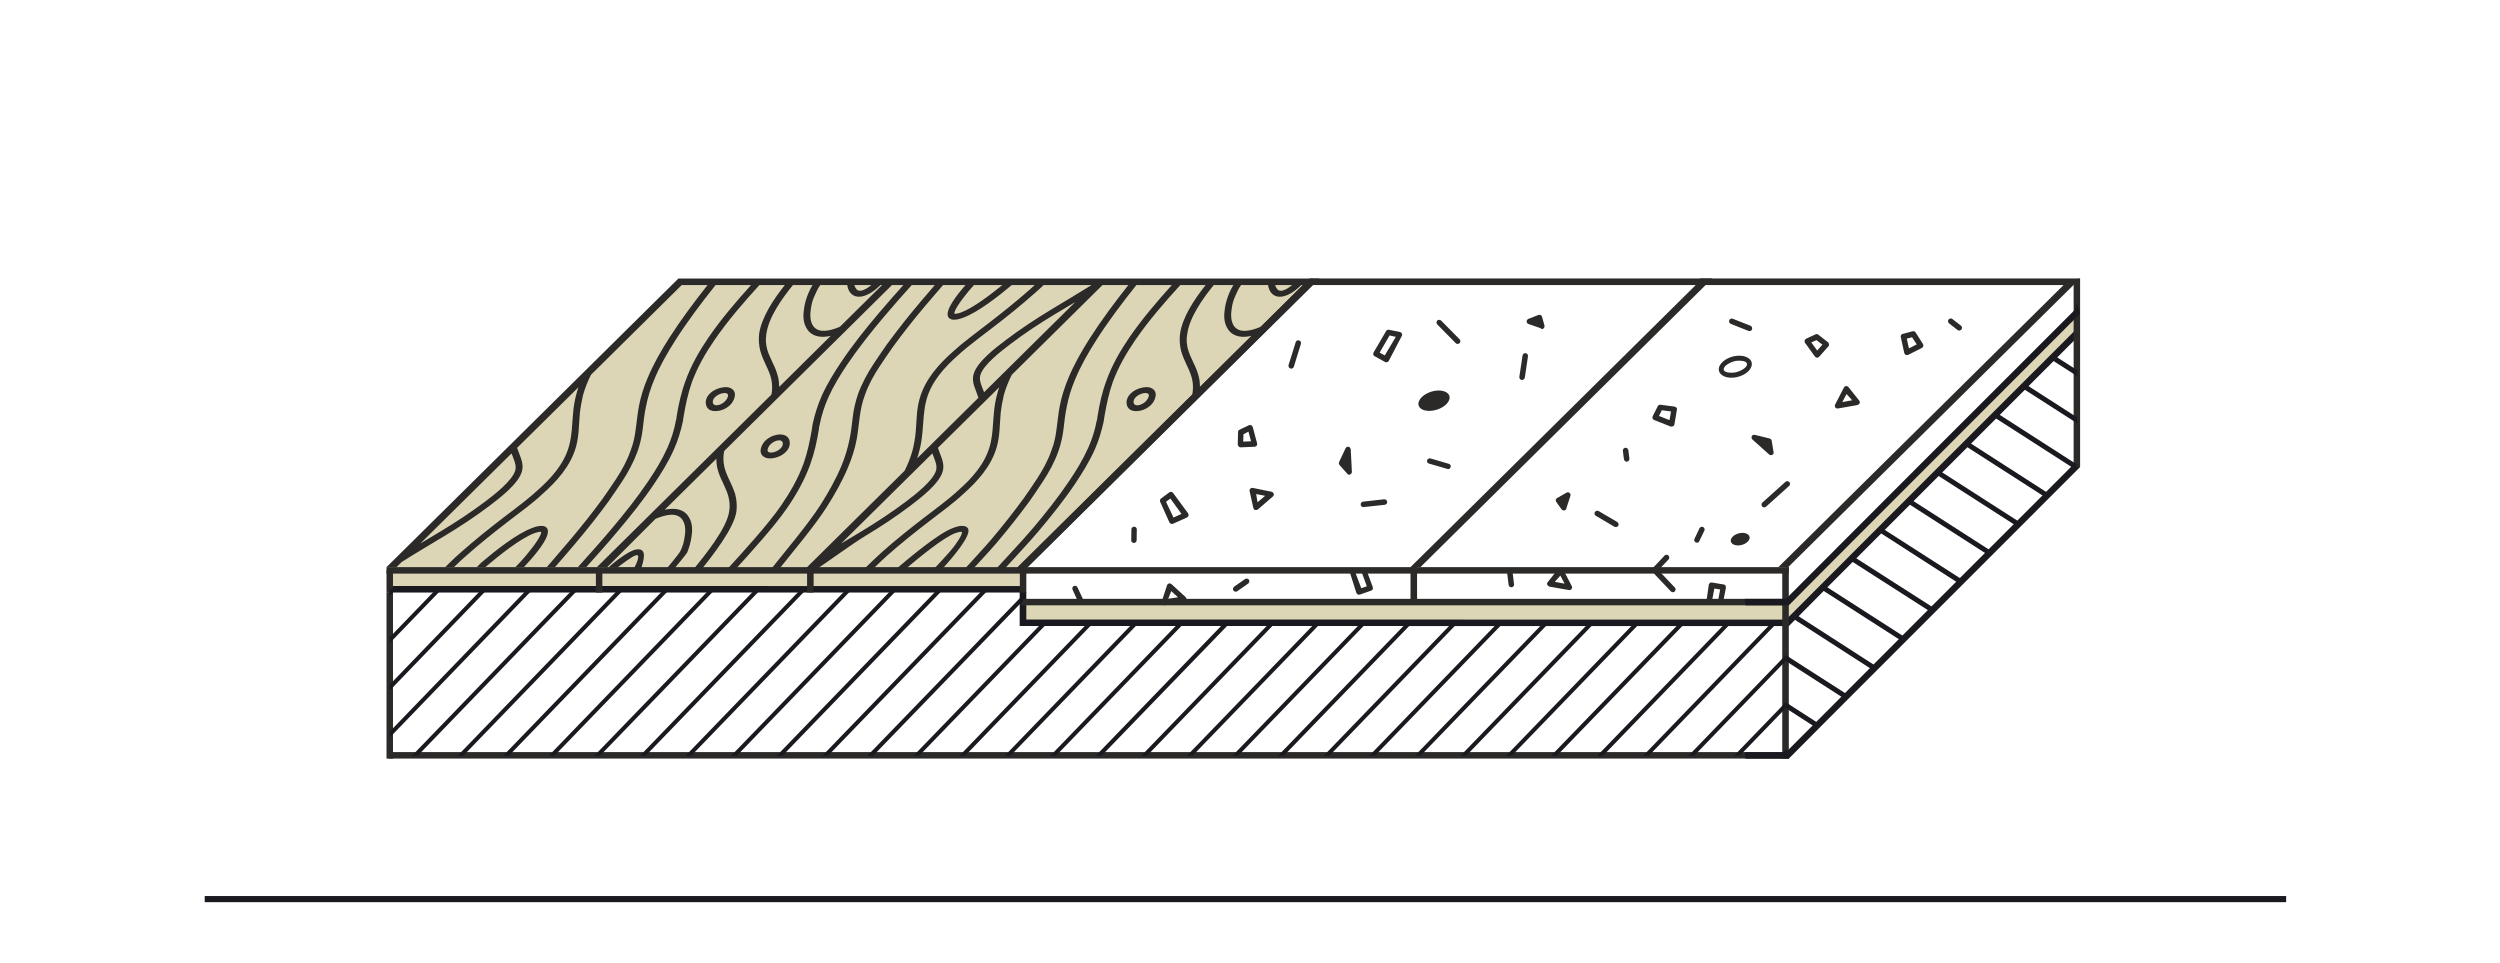 <?xml version="1.0" encoding="UTF-8"?>
<!DOCTYPE svg PUBLIC "-//W3C//DTD SVG 1.1//EN" "http://www.w3.org/Graphics/SVG/1.1/DTD/svg11.dtd">
<!-- Creator: CorelDRAW 2020 (64-Bit) -->
<svg xmlns="http://www.w3.org/2000/svg" xml:space="preserve" width="1500px" height="578px" version="1.1" style="shape-rendering:geometricPrecision; text-rendering:geometricPrecision; image-rendering:optimizeQuality; fill-rule:evenodd; clip-rule:evenodd"
viewBox="0 0 30115000 11591000"
 xmlns:xlink="http://www.w3.org/1999/xlink"
 xmlns:xodm="http://www.corel.com/coreldraw/odm/2003">
 <defs>
  <style type="text/css">
   <![CDATA[
    .str0 {stroke:#19191F;stroke-width:74000;stroke-miterlimit:22.926}
    .fil0 {fill:none}
    .fil4 {fill:#2B2A29}
    .fil3 {fill:#2B2A29}
    .fil2 {fill:#19191F}
    .fil1 {fill:#DCD6B6}
    .fil5 {fill:#19191F;fill-rule:nonzero}
   ]]>
  </style>
 </defs>
 <g id="Слой_x0020_1">
  <rect class="fil0" width="30115000" height="11591000"/>
  <line class="fil0 str0" x1="2466000" y1="10824000" x2="27539000" y2= "10824000" />
  <polygon class="fil1" points="12323000,7246000 21527000,7246000 25014000,3772000 25015000,4008000 21533000,7499000 12323000,7499000 "/>
  <polygon class="fil1" points="8200000,3389000 15765000,3389000 12320000,6825000 12322000,7101000 4692000,7099000 4688000,6835000 "/>
  <path class="fil2" d="M12283000 7131000l0 403000c3224000,0 6040000,1000 9265000,1000l462000 -465000 3013000 -3013000 0 -112000 -9000 10000c-45000,45000 -90000,90000 -135000,135000 -1073000,1072000 -2295000,2292000 -3365000,3367000l-9151000 -1000 0 -331000 -36000 -75000 -3000 3000 -7613000 -1000 0 79000 7572000 0z"/>
  <rect class="fil3" x="4690000" y="9053000" width="16858000" height="78000"/>
  <polygon class="fil3" points="4656000,9132000 4656000,7131000 4734000,7115000 4734000,9132000 "/>
  <polygon class="fil3" points="21469000,9132000 21469000,6839000 21548000,6825000 21548000,9132000 "/>
  <path class="fil2" d="M21026000 9132000l522000 0 462000 -465000 3047000 -3048000 -16000 -61000 -25000 -63000 -10000 64000c-33000,34000 -67000,68000 -101000,101000 -1084000,1085000 -2310000,2308000 -3391000,3394000l-497000 0 9000 78000z"/>
  <polygon class="fil3" points="24979000,5619000 24979000,3362000 25057000,3348000 25057000,5619000 "/>
  <path class="fil4" d="M14116000 3427000l-427000 0c-172000,216000 -340000,438000 -488000,671000 -95000,149000 -184000,306000 -252000,470000 -44000,105000 -78000,214000 -99000,326000 -19000,86000 -27000,173000 -38000,261000 -11000,95000 -32000,188000 -64000,279000 -46000,127000 -112000,248000 -187000,362000 -51000,79000 -105000,156000 -159000,235000 -126000,171000 -258000,338000 -395000,500000 -65000,77000 -207000,230000 -303000,335000l-101000 0c91000,-101000 263000,-285000 336000,-372000 136000,-161000 267000,-326000 391000,-496000 54000,-77000 108000,-154000 159000,-233000 70000,-107000 135000,-223000 177000,-347000 34000,-86000 51000,-172000 62000,-264000 13000,-88000 20000,-178000 37000,-266000 22000,-117000 59000,-230000 104000,-339000 70000,-168000 162000,-329000 259000,-481000 142000,-222000 301000,-434000 464000,-641000l-272000 0 -39000 0 -1093000 1081000c-40000,79000 -72000,160000 -96000,245000 -17000,72000 -30000,145000 -38000,219000 -13000,139000 -8000,269000 -47000,406000 -66000,232000 -233000,416000 -409000,571000 -58000,55000 -121000,105000 -183000,154000 -78000,61000 -157000,120000 -235000,180000 -168000,129000 -334000,262000 -493000,403000 -34000,29000 -124000,115000 -191000,180000l-106000 0c64000,-63000 194000,-187000 236000,-224000 161000,-143000 329000,-277000 499000,-408000 78000,-60000 157000,-118000 234000,-179000 61000,-49000 122000,-97000 180000,-151000 166000,-146000 323000,-318000 384000,-536000 37000,-132000 36000,-262000 49000,-396000 7000,-77000 18000,-154000 39000,-228000 7000,-29000 16000,-58000 26000,-86000l-739000 730000c11000,31000 23000,61000 34000,92000 25000,62000 43000,129000 23000,194000 -41000,147000 -267000,319000 -388000,411000 -176000,133000 -357000,252000 -546000,366000 -165000,100000 -439000,304000 -610000,415000l-1669000 0 -880000 -41000 -72000 0 2103000 -2079000c12000,-63000 11000,-126000 -3000,-189000 -13000,-56000 -37000,-110000 -62000,-162000 -26000,-54000 -50000,-110000 -68000,-169000 -18000,-68000 -23000,-137000 -16000,-208000 29000,-205000 177000,-423000 310000,-591000l-306000 0c-191000,210000 -380000,428000 -541000,662000 -109000,158000 -205000,327000 -272000,507000 -48000,137000 -77000,276000 -101000,419000 -3000,18000 -5000,36000 -8000,55000 -26000,118000 -60000,232000 -110000,342000 -63000,142000 -148000,279000 -235000,408000 -134000,201000 -288000,392000 -444000,577000 -119000,142000 -242000,280000 -366000,418000l-9000 10000 -101000 0 45000 -50000c122000,-136000 245000,-273000 363000,-414000 155000,-183000 306000,-373000 440000,-572000 86000,-126000 166000,-259000 229000,-398000 47000,-105000 82000,-213000 103000,-327000l1000 -2000 0 -2000c6000,-15000 7000,-29000 8000,-45000l0 -1000 0 -1000c24000,-148000 56000,-292000 108000,-433000 67000,-186000 166000,-360000 277000,-522000 153000,-222000 331000,-431000 512000,-631000l-427000 0c-172000,216000 -340000,438000 -488000,671000 -95000,149000 -185000,306000 -252000,470000 -44000,105000 -78000,214000 -99000,326000 -19000,86000 -28000,173000 -38000,261000 -11000,95000 -32000,188000 -64000,279000 -47000,127000 -112000,248000 -187000,362000 -52000,79000 -105000,156000 -160000,235000 -125000,171000 -257000,338000 -394000,500000 -80000,95000 -161000,190000 -244000,284000l-9000 10000 -99000 0 43000 -49000c81000,-93000 161000,-187000 241000,-282000 136000,-161000 267000,-326000 391000,-496000 54000,-77000 107000,-154000 159000,-233000 70000,-107000 135000,-223000 177000,-347000 34000,-86000 51000,-172000 62000,-264000 13000,-88000 20000,-178000 37000,-266000 22000,-117000 58000,-230000 104000,-339000 70000,-168000 162000,-329000 259000,-481000 142000,-222000 301000,-434000 464000,-641000l-311000 0 -1093000 1081000c-40000,79000 -72000,160000 -96000,245000 -17000,72000 -30000,145000 -38000,219000 -13000,139000 -9000,269000 -47000,406000 -66000,232000 -233000,416000 -409000,571000 -58000,55000 -121000,105000 -183000,154000 -78000,61000 -157000,120000 -235000,180000 -168000,129000 -334000,262000 -493000,403000 -48000,42000 -96000,85000 -141000,130000l-9000 9000 -105000 0 51000 -51000c46000,-46000 94000,-89000 143000,-132000 161000,-143000 329000,-277000 499000,-408000 78000,-60000 157000,-118000 234000,-179000 61000,-49000 122000,-97000 180000,-151000 166000,-146000 323000,-318000 384000,-536000 37000,-132000 36000,-262000 49000,-396000 7000,-77000 18000,-154000 39000,-228000 7000,-29000 16000,-58000 26000,-86000l-739000 730000c11000,31000 23000,61000 34000,92000 25000,62000 43000,129000 23000,194000 -41000,147000 -267000,319000 -388000,411000 -176000,133000 -357000,252000 -546000,366000 -171000,104000 -344000,204000 -513000,312000l-63000 62000 -120000 0 51000 -51000c1152000,-1139000 2304000,-2278000 3456000,-3417000l8000 -9000 2395000 0 187000 0 72000 0 0 0 128000 0 101000 0 276000 0 100000 0 274000 0 103000 0 362000 0 104000 0 274000 0 106000 0 586000 0 81000 0 2573000 0 -3272000 3236000 -286000 282000 -117000 0 2144000 -2120000c12000,-63000 12000,-126000 -3000,-189000 -13000,-56000 -37000,-110000 -62000,-162000 -26000,-54000 -50000,-110000 -68000,-169000 -18000,-68000 -23000,-137000 -15000,-208000 28000,-205000 176000,-423000 309000,-591000l-305000 0c-192000,210000 -381000,428000 -542000,662000 -109000,158000 -205000,327000 -272000,507000 -48000,137000 -76000,276000 -101000,419000 -3000,18000 -4000,36000 -8000,55000 -26000,118000 -60000,232000 -109000,342000 -64000,142000 -149000,279000 -235000,408000 -135000,201000 -289000,392000 -445000,577000 -102000,122000 -294000,326000 -424000,469000l-102000 0c128000,-141000 347000,-373000 458000,-505000 155000,-183000 306000,-373000 440000,-572000 86000,-126000 166000,-259000 229000,-398000 47000,-105000 82000,-213000 103000,-327000l1000 -2000 1000 -2000c5000,-15000 6000,-29000 7000,-45000l0 -1000 1000 -1000c23000,-148000 55000,-292000 107000,-433000 67000,-186000 166000,-360000 277000,-522000 153000,-222000 331000,-431000 512000,-631000zm-3371000 0l-2022000 2000000c-12000,63000 -12000,126000 2000,188000 13000,57000 37000,111000 62000,163000 26000,54000 50000,109000 69000,168000 18000,68000 23000,137000 15000,208000 -29000,206000 -294000,540000 -427000,707000l306000 0c191000,-209000 498000,-544000 659000,-778000 108000,-157000 205000,-326000 271000,-506000 48000,-137000 77000,-277000 101000,-420000 3000,-18000 5000,-36000 8000,-55000 26000,-118000 61000,-231000 110000,-341000 64000,-143000 148000,-279000 235000,-408000 135000,-202000 288000,-393000 444000,-578000 99000,-117000 201000,-233000 304000,-348000l-137000 0zm238000 0c-114000,127000 -227000,254000 -337000,385000 -154000,183000 -305000,373000 -440000,572000 -85000,126000 -166000,258000 -228000,397000 -47000,106000 -82000,214000 -104000,328000l0 2000 -1000 2000c-5000,14000 -7000,29000 -8000,44000l0 1000 0 1000c-23000,149000 -56000,293000 -107000,434000 -68000,186000 -166000,360000 -278000,522000 -152000,222000 -448000,546000 -629000,746000l427000 0c172000,-216000 457000,-553000 606000,-786000 94000,-149000 184000,-306000 252000,-470000 43000,-105000 77000,-214000 99000,-327000 18000,-86000 27000,-173000 37000,-260000 11000,-95000 33000,-188000 64000,-279000 47000,-128000 113000,-249000 187000,-362000 52000,-79000 106000,-157000 160000,-235000 126000,-171000 257000,-338000 394000,-500000 61000,-72000 122000,-144000 184000,-215000l-278000 0zm377000 0c-72000,83000 -144000,167000 -215000,251000 -136000,161000 -267000,327000 -391000,497000 -53000,77000 -107000,154000 -158000,232000 -71000,108000 -136000,224000 -178000,347000 -33000,86000 -50000,172000 -62000,264000 -13000,89000 -20000,178000 -36000,266000 -22000,118000 -59000,230000 -105000,340000 -70000,167000 -161000,328000 -259000,481000 -141000,222000 -417000,550000 -581000,756000l311000 0 1210000 -1196000c41000,-79000 72000,-160000 96000,-245000 18000,-72000 31000,-145000 38000,-220000 13000,-139000 9000,-269000 48000,-405000 65000,-232000 232000,-417000 408000,-572000 59000,-54000 121000,-104000 184000,-153000 77000,-61000 156000,-120000 234000,-180000 168000,-130000 335000,-263000 494000,-403000 22000,-20000 44000,-40000 66000,-60000l-276000 0c-159000,134000 -412000,333000 -590000,395000 -35000,13000 -82000,27000 -120000,22000 -21000,-2000 -40000,-11000 -53000,-28000 -52000,-77000 105000,-274000 206000,-389000l-271000 0zm1212000 0c-37000,36000 -75000,70000 -114000,104000 -161000,142000 -328000,277000 -498000,407000 -78000,60000 -157000,119000 -234000,180000 -61000,48000 -123000,97000 -181000,151000 -166000,146000 -323000,318000 -384000,536000 -36000,131000 -36000,261000 -49000,395000 -7000,78000 -18000,154000 -39000,229000 -7000,29000 -16000,58000 -25000,86000l738000 -730000c-11000,-31000 -23000,-61000 -33000,-92000 -26000,-62000 -44000,-129000 -24000,-195000 41000,-147000 267000,-318000 389000,-410000 176000,-133000 357000,-252000 545000,-366000 162000,-99000 325000,-194000 486000,-295000l-577000 0zm-498000 0l-342000 0c-46000,50000 -88000,102000 -129000,156000 -21000,25000 -116000,156000 -106000,189000 2000,0 3000,1000 5000,1000 17000,3000 56000,-9000 73000,-15000 142000,-52000 350000,-209000 499000,-331000zm-3269000 1244000c41000,20000 55000,60000 45000,103000 -10000,42000 -30000,76000 -62000,105000 -33000,29000 -73000,51000 -116000,60000 -39000,9000 -80000,11000 -117000,-5000l-1000 -1000 -1000 0c-35000,-19000 -51000,-52000 -52000,-92000 1000,-45000 22000,-82000 55000,-112000 33000,-32000 79000,-53000 124000,-64000 37000,-9000 90000,-15000 125000,6000zm-2287000 1730000c-1000,-1000 -3000,-1000 -5000,-1000 -17000,-3000 -56000,9000 -73000,15000 -173000,63000 -442000,281000 -585000,403000l-9000 7000 -103000 0 53000 -53000 1000 -1000c155000,-133000 431000,-354000 620000,-420000 35000,-14000 83000,-27000 121000,-22000 20000,2000 40000,10000 52000,28000 67000,97000 -204000,388000 -270000,458000l-9000 10000 -103000 0 48000 -50000c56000,-59000 107000,-120000 157000,-186000 20000,-25000 116000,-155000 105000,-188000zm2693000 -900000c-41000,-20000 -56000,-59000 -46000,-103000 10000,-41000 30000,-75000 62000,-104000 34000,-29000 74000,-51000 117000,-60000 38000,-10000 79000,-11000 116000,5000l1000 1000 1000 0c36000,19000 52000,52000 52000,91000 0,46000 -22000,83000 -54000,112000 -33000,33000 -79000,54000 -124000,65000 -38000,9000 -90000,14000 -125000,-7000zm4663000 -830000c41000,20000 55000,60000 45000,103000 -10000,42000 -30000,76000 -62000,105000 -33000,29000 -73000,51000 -116000,60000 -39000,9000 -80000,11000 -117000,-5000l-1000 -1000 -1000 0c-35000,-19000 -51000,-52000 -52000,-92000 1000,-45000 22000,-82000 55000,-112000 33000,-32000 79000,-53000 124000,-64000 37000,-9000 90000,-15000 125000,6000zm-2287000 1730000c-1000,-1000 -3000,-1000 -5000,-1000 -17000,-3000 -56000,9000 -73000,15000 -147000,53000 -448000,303000 -623000,451000l-113000 0c169000,-144000 533000,-453000 713000,-515000 35000,-14000 83000,-27000 121000,-22000 20000,2000 40000,10000 52000,28000 55000,80000 -198000,370000 -326000,509000l-101000 0c69000,-73000 206000,-219000 250000,-277000 20000,-25000 116000,-155000 105000,-188000zm-1295000 -2974000c4000,18000 13000,35000 25000,49000l2000 2000 1000 2000c9000,14000 36000,17000 51000,15000 40000,-6000 86000,-36000 126000,-68000l-205000 0zm315000 0c-63000,61000 -146000,126000 -234000,139000 -97000,14000 -156000,-50000 -167000,-139000l-325000 0c-26000,37000 -47000,78000 -65000,121000 -23000,49000 -40000,101000 -47000,157000 -11000,65000 -14000,144000 19000,203000 32000,56000 87000,74000 149000,70000 58000,-3000 117000,-22000 170000,-44000l11000 -5000 508000 -502000 -19000 0zm-600000 612000c-25000,6000 -51000,10000 -77000,11000 -88000,5000 -173000,-24000 -216000,-106000 -43000,-72000 -41000,-163000 -27000,-243000 9000,-59000 26000,-116000 49000,-172000 15000,-36000 32000,-69000 52000,-102000l-236000 0c-130000,160000 -294000,386000 -321000,593000 -11000,64000 -5000,122000 11000,184000 15000,54000 42000,105000 64000,156000 28000,57000 53000,115000 67000,177000 9000,38000 13000,78000 13000,117000l621000 -615000zm-3845000 1416000l-1099000 1086000c83000,-50000 167000,-99000 250000,-150000 183000,-111000 359000,-226000 530000,-355000 106000,-80000 324000,-247000 363000,-373000 15000,-51000 -3000,-105000 -23000,-152000l0 -2000c-7000,-18000 -14000,-36000 -21000,-54000zm1478000 1378000c22000,-38000 82000,-169000 22000,-151000 -40000,6000 -187000,119000 -227000,151000l205000 0zm-315000 0c63000,-61000 252000,-209000 340000,-221000 97000,-14000 117000,53000 61000,221000l291000 28000c26000,-37000 164000,-193000 182000,-236000 23000,-49000 40000,-102000 47000,-157000 12000,-65000 15000,-144000 -19000,-203000 -31000,-56000 -87000,-74000 -149000,-71000 -57000,4000 -116000,23000 -169000,44000l-12000 5000 -461000 461000 -130000 129000 19000 0zm683000 -700000c26000,-5000 51000,-9000 77000,-10000 88000,-5000 174000,24000 216000,105000 44000,72000 41000,164000 27000,244000 -9000,58000 -26000,116000 -48000,172000 -16000,35000 -150000,185000 -170000,217000l236000 0c130000,-159000 411000,-502000 438000,-709000 11000,-63000 5000,-122000 -11000,-183000 -14000,-55000 -42000,-106000 -63000,-157000 -28000,-56000 -53000,-114000 -68000,-176000 -9000,-39000 -13000,-78000 -12000,-117000l-622000 614000zm3846000 -1415000l1098000 -1086000c-83000,50000 -166000,99000 -249000,149000 -184000,111000 -359000,226000 -530000,356000 -106000,80000 -325000,247000 -363000,372000 -16000,52000 3000,105000 22000,153000l1000 2000c6000,18000 13000,36000 21000,54000zm3507000 -1291000c4000,18000 13000,35000 25000,49000l2000 2000 1000 2000c9000,14000 36000,17000 51000,15000 40000,-6000 86000,-36000 126000,-68000l-205000 0zm315000 0c-63000,61000 -146000,126000 -234000,139000 -97000,14000 -155000,-50000 -167000,-139000l-325000 0c-26000,37000 -47000,78000 -65000,121000 -23000,49000 -40000,101000 -47000,157000 -11000,65000 -14000,144000 19000,203000 32000,56000 87000,74000 149000,70000 58000,-3000 117000,-22000 170000,-44000l11000 -5000 508000 -502000 -19000 0zm-600000 612000c-25000,6000 -51000,10000 -77000,11000 -88000,5000 -173000,-24000 -216000,-106000 -43000,-72000 -41000,-163000 -27000,-243000 9000,-59000 27000,-116000 49000,-172000 15000,-36000 32000,-69000 52000,-102000l-236000 0c-130000,160000 -293000,386000 -320000,593000 -12000,64000 -6000,122000 10000,184000 15000,54000 42000,105000 64000,156000 28000,57000 53000,115000 67000,177000 9000,38000 13000,78000 13000,117000l621000 -615000zm-3845000 1416000l-1099000 1086000c84000,-50000 167000,-99000 250000,-150000 183000,-111000 359000,-226000 530000,-355000 106000,-80000 324000,-247000 363000,-373000 15000,-51000 -3000,-105000 -23000,-152000l0 -2000c-7000,-18000 -14000,-36000 -21000,-54000zm-2462000 -689000c19000,-80000 -184000,-24000 -183000,69000 -1000,81000 159000,31000 183000,-69000zm478000 640000c-19000,81000 183000,25000 183000,-68000 1000,-81000 -160000,-31000 -183000,68000zm4591000 -640000c19000,-80000 -184000,-24000 -183000,69000 -1000,81000 159000,31000 183000,-69000z"/>
  <rect class="fil3" x="4656000" y="6825000" width="7707000" height="78000"/>
  <path class="fil3" d="M12285000 6864000l78000 0 0 267000 -78000 0 0 -267000zm-7629000 0l78000 0 0 267000 -78000 0 0 -267000zm2522000 0l78000 0 0 267000 -78000 0 0 -267000zm2544000 0l79000 0 0 267000 -79000 0 0 -267000z"/>
  <path class="fil4" d="M17109000 6827000l-46000 -2000 -72000 0c1146000,-1133000 2291000,-2265000 3436000,-3398000 -805000,0 -3807000,0 -4611000,0 -1050000,1038000 -2099000,2076000 -3149000,3114000l-224000 222000 -63000 62000 -120000 0 51000 -51000c1152000,-1139000 2304000,-2278000 3456000,-3417000l8000 -9000 4851000 0c-1155000,1141000 -2310000,2284000 -3464000,3426000l-51000 51000 -2000 2000z"/>
  <rect class="fil3" x="12305000" y="6825000" width="9243000" height="78000"/>
  <rect class="fil3" x="12305000" y="7207000" width="9243000" height="78000"/>
  <path class="fil4" d="M21540000 6827000l-46000 -2000 -69000 0 0 -3000 3433000 -3395000c-805000,0 -3579000,0 -4383000,0l0 -79000 4582000 0c-1155000,1141000 -2310000,2284000 -3465000,3426000l-51000 51000 -1000 2000z"/>
  <polygon class="fil3" points="16991000,7248000 16991000,6826000 17070000,6823000 17070000,7248000 "/>
  <path class="fil2" d="M21026000 7285000l522000 0 462000 -465000 3047000 -3048000 -16000 -61000 -25000 -63000 -10000 65000c-33000,34000 -67000,67000 -101000,101000 -1084000,1084000 -2310000,2307000 -3391000,3393000l-497000 0 9000 78000z"/>
  <path class="fil5" d="M4702000 7089000l69000 0 -76000 79000 0 -72000 7000 -7000zm553000 0l69000 0 -629000 651000 0 -71000 560000 -580000zm550000 0l69000 0c-284000,295000 -729000,756000 -1179000,1223000l0 -72000c426000,-442000 840000,-871000 1110000,-1151000zm548000 0l69000 0 -1727000 1789000 0 -72000 1658000 -1717000zm550000 0l69000 0 -1941000 2009000 -70000 0 1942000 -2009000zm549000 0l69000 0 -1941000 2009000 -69000 0 1941000 -2009000zm549000 0l69000 0 -1941000 2009000 -69000 0 1941000 -2009000zm549000 0l69000 0 -1941000 2009000 -69000 0 1941000 -2009000zm550000 0l69000 0 -1942000 2009000 -69000 0 1942000 -2009000zm549000 0l69000 0 -1941000 2009000 -69000 0 1941000 -2009000zm549000 0l69000 0 -1941000 2009000 -69000 0 1941000 -2009000zm549000 0l69000 0 -1941000 2009000 -69000 0 1941000 -2009000zm550000 0l69000 0 -1941000 2009000 -70000 0 1942000 -2009000zm549000 0l69000 0 -1941000 2009000 -69000 0 1941000 -2009000zm479000 68000l0 72000c-473000,488000 -1225000,1266000 -1808000,1869000l-70000 0c613000,-633000 1412000,-1460000 1878000,-1941000zm226000 340000l69000 0 -1548000 1601000 -69000 0 1548000 -1601000zm551000 0l69000 0c-460000,476000 -1062000,1099000 -1546000,1601000l-69000 0c484000,-502000 1086000,-1125000 1546000,-1601000zm547000 0l69000 0 -1547000 1601000 -69000 0 1547000 -1601000zm549000 0l69000 0 -1547000 1601000 -69000 0 1547000 -1601000zm547000 0l72000 0 -1548000 1601000 -71000 0 1547000 -1601000zm549000 0l69000 0 -1547000 1601000 -69000 0 1547000 -1601000zm549000 0l69000 0 -1547000 1601000 -69000 0 1547000 -1601000zm550000 0l69000 0 -1548000 1601000 -69000 0 1548000 -1601000zm549000 0l69000 0 -1547000 1601000 -70000 0 1548000 -1601000zm549000 0l69000 0 -1547000 1601000 -69000 0 1547000 -1601000zm549000 0l69000 0 -1547000 1601000 -69000 0 1547000 -1601000zm550000 0l69000 0 -1548000 1601000 -69000 0 1548000 -1601000zm549000 0l69000 0 -1547000 1601000 -69000 0 1547000 -1601000zm549000 0l69000 0 -1547000 1601000 -69000 0 1547000 -1601000zm544000 0l70000 0c-461000,476000 -1064000,1099000 -1549000,1601000l-70000 0c486000,-502000 1088000,-1125000 1549000,-1601000zm555000 0l69000 0 -1547000 1601000 -70000 0 1548000 -1601000zm551000 0l69000 0c-460000,476000 -1062000,1099000 -1546000,1601000l-69000 0c484000,-502000 1087000,-1125000 1546000,-1601000zm173000 387000l0 71000 -1104000 1143000 -69000 0 1173000 -1214000zm0 568000l0 72000 -555000 574000 -69000 0 624000 -646000zm0 569000l0 72000 -5000 5000 -70000 0 75000 -77000z"/>
  <path class="fil5" d="M21512000 7884000l0 72000 702000 451000 44000 -44000 -746000 -479000zm0 569000l0 71000 352000 227000 44000 -43000 -396000 -255000zm-1000 568000l0 72000 22000 -16000 26000 -25000 -48000 -31000zm1401000 -1303000l43000 -44000 -974000 -626000 -44000 44000 975000 626000zm349000 -351000l44000 -44000c-307000,-196000 -685000,-439000 -976000,-625000l-44000 44000c292000,186000 670000,429000 976000,625000zm341000 -342000l44000 -44000 -975000 -626000 -43000 43000 974000 627000zm346000 -347000l43000 -44000 -970000 -623000 -44000 43000 971000 624000zm345000 -347000l44000 -43000 -967000 -621000 -44000 43000 967000 621000zm346000 -347000l43000 -43000 -962000 -619000 -44000 44000 963000 618000zm345000 -346000l37000 -37000 0 -11000 -952000 -612000 -44000 44000 959000 616000zm38000 -545000l0 -71000 -603000 -388000 -44000 44000 647000 415000zm0 -568000l0 -72000 -254000 -163000 -44000 44000 298000 191000zm-3394000 2867000l-48000 41000c292000,188000 674000,434000 981000,632000l44000 -43000c-306000,-198000 -686000,-442000 -977000,-630000z"/>
  <path class="fil4" d="M21228000 6096000c12000,12000 33000,14000 47000,0l280000 -252000 0 0c1000,-1000 2000,-2000 2000,-2000 9000,-14000 7000,-31000 -3000,-42000 -13000,-13000 -34000,-15000 -48000,-1000l-277000 249000c-14000,14000 -13000,33000 -1000,48000zm-607000 914000l143000 24000c8000,1000 17000,6000 21000,13000 5000,8000 6000,19000 5000,28000l-33000 171000 -64000 0 28000 -152000 -70000 -11000 -31000 163000 -66000 0 29000 -200000c-1000,-10000 5000,-21000 12000,-28000 3000,-3000 7000,-6000 12000,-7000 4000,-1000 10000,-1000 14000,-1000zm-513000 -300000c0,8000 -2000,15000 -7000,21000l-1000 1000 -124000 130000c2000,1000 3000,2000 4000,3000l196000 207000 1000 1000c5000,5000 7000,13000 7000,20000 0,11000 -3000,19000 -11000,26000 -12000,12000 -34000,11000 -46000,-2000l-196000 -207000c-4000,-4000 -6000,-10000 -7000,-16000 -6000,-1000 -12000,-3000 -16000,-7000 -13000,-12000 -14000,-34000 -2000,-47000l106000 -112000 39000 -42000c12000,-12000 34000,-14000 46000,-2000 8000,8000 12000,16000 11000,26000zm-1472000 325000c-2000,-10000 0,-20000 7000,-28000l129000 -163000c7000,-9000 18000,-14000 28000,-13000l1000 0 1000 0c11000,1000 21000,9000 26000,19000l106000 204000c6000,12000 3000,26000 -4000,36000 -6000,10000 -20000,12000 -31000,11000l-233000 -41000c-8000,-1000 -17000,-8000 -21000,-15000 -3000,-4000 -6000,-7000 -9000,-10000zm211000 -11000l-51000 -97000 -67000 75000 118000 22000zm-614000 29000c4000,-6000 7000,-14000 6000,-21000l-1000 -1000 -19000 -160000c-3000,-17000 -20000,-31000 -37000,-29000 -17000,3000 -31000,20000 -29000,38000l20000 160000c2000,17000 20000,30000 36000,28000 11000,-2000 18000,-6000 24000,-15000zm2721000 -637000c63000,-13000 117000,9000 122000,49000 4000,40000 -43000,82000 -105000,95000 -63000,13000 -117000,-9000 -122000,-49000 -4000,-40000 43000,-82000 105000,-95000zm-65000 -2132000c110000,-22000 205000,16000 213000,86000 8000,70000 -74000,145000 -184000,167000 -109000,23000 -205000,-16000 -213000,-86000 -8000,-69000 75000,-144000 184000,-167000zm12000 58000c-38000,8000 -143000,52000 -137000,103000 5000,46000 114000,40000 143000,34000 38000,-8000 143000,-51000 137000,-102000 -5000,-46000 -114000,-41000 -143000,-35000zm-2036000 1787000l0 -2000 52000 -160000c5000,-13000 0,-28000 -10000,-36000 -10000,-8000 -25000,-10000 -36000,-3000l-113000 64000c-7000,4000 -15000,11000 -17000,21000 -2000,10000 1000,19000 6000,27000l64000 89000c7000,10000 20000,15000 33000,13000 9000,-1000 16000,-5000 21000,-13000 0,0 0,0 0,0zm1305000 -1023000l30000 -177000c2000,-7000 1000,-18000 -4000,-24000 -7000,-7000 -17000,-12000 -26000,-14000l-168000 -22000c-15000,-2000 -26000,6000 -33000,18000l-61000 121000c-4000,8000 -4000,18000 -1000,26000 3000,9000 10000,16000 19000,19000l197000 78000c10000,3000 21000,2000 31000,-3000 4000,-2000 7000,-5000 10000,-9000 3000,-4000 4000,-8000 6000,-13000zm-186000 -102000l34000 -69000 111000 15000 -18000 104000 -127000 -50000zm1377000 458000c2000,-4000 6000,-12000 5000,-16000l-1000 -2000 -23000 -141000c-3000,-13000 -12000,-25000 -26000,-28000l-176000 -43000c-15000,-3000 -31000,0 -38000,15000 -6000,14000 -3000,31000 8000,41000l201000 180000c10000,9000 26000,11000 38000,5000 4000,-3000 9000,-7000 12000,-11000zm1042000 -614000c2000,-10000 0,-20000 -6000,-28000l-130000 -163000c-6000,-9000 -17000,-14000 -28000,-13000l-1000 0 -1000 1000c-11000,0 -21000,8000 -26000,18000l-105000 204000c-7000,12000 -3000,26000 3000,36000 6000,10000 20000,12000 31000,11000l233000 -41000c8000,-1000 17000,-8000 22000,-15000 3000,-4000 5000,-7000 8000,-10000zm-211000 -11000l52000 -97000 67000 75000 -119000 22000zm-166000 -673000l3000 -4000c3000,-6000 5000,-12000 3000,-18000l-1000 -2000 0 -3000c-1000,-9000 -5000,-17000 -12000,-23000l-2000 0 -115000 -90000c-9000,-7000 -22000,-9000 -32000,-3000l-114000 53000c-9000,5000 -15000,12000 -17000,21000 -3000,11000 -1000,21000 5000,29000l118000 164000c6000,8000 16000,14000 26000,14000 9000,1000 20000,-4000 26000,-11000l112000 -127000zm-136000 52000l-71000 -98000 62000 -27000 72000 54000 -63000 71000zm-785000 -257000c6000,-17000 -4000,-35000 -19000,-42000l-59000 -23000 -154000 -61000c-17000,-8000 -36000,2000 -43000,19000 -7000,17000 3000,36000 19000,43000l212000 84000c15000,6000 31000,2000 40000,-10000 1000,-4000 2000,-7000 4000,-10000zm-1482000 1580000c4000,-6000 6000,-14000 5000,-21000l0 -1000 -13000 -101000c-3000,-18000 -20000,-31000 -38000,-29000 -17000,3000 -30000,20000 -28000,38000l13000 101000c3000,17000 20000,31000 36000,29000 11000,-2000 19000,-7000 25000,-16000zm844000 981000l-1000 0 65000 -135000c8000,-16000 0,-35000 -16000,-43000 -16000,-8000 -35000,0 -43000,15000l-60000 127000c-8000,16000 -1000,35000 15000,43000 13000,7000 30000,4000 40000,-7000zm2696000 -2346000c2000,-4000 3000,-6000 4000,-10000l0 -2000 1000 -2000c2000,-8000 0,-17000 -5000,-24000l-87000 -137000c-8000,-13000 -23000,-18000 -36000,-15000l-121000 32000c-17000,4000 -27000,21000 -22000,39000l42000 192000c2000,9000 11000,17000 19000,22000 9000,4000 20000,3000 28000,-1000l165000 -83000c5000,-3000 8000,-6000 12000,-11000zm-168000 16000l-26000 -117000 64000 -17000 56000 86000 -94000 48000zm632000 -227000l2000 -3000c9000,-14000 8000,-32000 -7000,-43000l-1000 -1000 -103000 -80000c-14000,-11000 -35000,-7000 -46000,7000 -11000,14000 -7000,35000 7000,46000l102000 80000c14000,11000 35000,7000 46000,-6000zm-4132000 2362000c8000,-15000 0,-35000 -14000,-44000l-225000 -132000c-16000,-9000 -36000,-1000 -45000,14000 -9000,15000 -1000,36000 13000,44000l224000 132000c15000,7000 35000,3000 45000,-11000l2000 -3000z"/>
  <path class="fil4" d="M16710000 6037000c2000,17000 -9000,35000 -29000,37000l-257000 28000 0 0c-1000,0 -2000,0 -3000,0 -16000,-1000 -28000,-13000 -30000,-28000 -2000,-18000 9000,-36000 28000,-38000l254000 -28000c18000,-2000 34000,11000 37000,29000zm-330000 1119000l137000 -48000c7000,-2000 16000,-8000 19000,-15000 3000,-9000 3000,-20000 0,-29000l-82000 -221000 -67000 0 78000 213000 -67000 23000 -89000 -236000 -63000 0 90000 284000c1000,10000 9000,19000 17000,25000 4000,3000 8000,4000 13000,5000 4000,0 9000,0 14000,-1000zm-3332000 81000c2000,-7000 2000,-15000 -1000,-22000l0 -1000 -68000 -146000c-7000,-16000 -28000,-23000 -44000,-16000 -15000,8000 -23000,28000 -15000,44000l67000 147000c7000,15000 28000,23000 43000,16000 9000,-5000 15000,-12000 18000,-22000zm948000 33000c-5000,-9000 -7000,-19000 -3000,-28000l65000 -198000c3000,-10000 12000,-19000 22000,-21000l1000 -1000 1000 0c11000,-3000 22000,1000 30000,8000l170000 156000c10000,9000 12000,23000 9000,35000 -2000,11000 -15000,18000 -25000,21000l-233000 42000c-8000,1000 -19000,-2000 -25000,-7000 -4000,-3000 -8000,-5000 -12000,-7000zm194000 -82000l-81000 -74000 -37000 93000 118000 -19000zm692000 -67000c7000,1000 15000,-1000 21000,-5000l1000 -1000 132000 -92000c14000,-11000 18000,-32000 8000,-47000 -10000,-14000 -32000,-17000 -47000,-7000l-131000 92000c-14000,11000 -18000,32000 -9000,46000 7000,8000 15000,13000 25000,14000zm2392000 -2418000c104000,-20000 188000,15000 188000,80000 0,64000 -84000,134000 -188000,154000 -104000,21000 -188000,-14000 -188000,-79000 0,-65000 84000,-134000 188000,-155000zm1296000 -746000l-14000 -11000 -145000 -50000c-12000,-4000 -21000,-17000 -21000,-30000 0,-13000 8000,-26000 20000,-31000l121000 -47000c8000,-3000 18000,-4000 27000,0 9000,5000 14000,12000 17000,21000l30000 106000c3000,12000 -2000,25000 -11000,34000 -6000,7000 -14000,9000 -23000,8000 -1000,0 -1000,0 -1000,0zm-1885000 397000l-127000 -70000c-7000,-4000 -14000,-11000 -16000,-19000 -2000,-10000 1000,-20000 6000,-29000l150000 -256000c7000,-13000 21000,-17000 35000,-14000l132000 27000c8000,2000 17000,9000 21000,16000 4000,8000 6000,18000 2000,28000l-155000 296000c-3000,10000 -12000,18000 -21000,22000 -4000,2000 -9000,3000 -13000,3000 -5000,-1000 -10000,-2000 -14000,-4000zm129000 -303000l-75000 -17000 -120000 207000 62000 34000 133000 -224000zm-566000 1660000c-4000,0 -12000,-3000 -15000,-6000l-1000 -2000 -95000 -107000c-9000,-10000 -12000,-25000 -6000,-37000l77000 -164000c7000,-13000 20000,-24000 35000,-20000 16000,4000 26000,16000 28000,32000l14000 269000c0,13000 -8000,28000 -21000,33000 -4000,2000 -11000,2000 -16000,2000zm-1132000 426000c-9000,-5000 -15000,-13000 -18000,-23000l-45000 -203000c-3000,-10000 0,-22000 8000,-30000l0 0 1000 -1000c7000,-8000 20000,-11000 30000,-9000l226000 46000c13000,3000 22000,14000 26000,26000 4000,10000 -3000,23000 -11000,31000l-179000 155000c-6000,6000 -17000,9000 -25000,8000 -4000,0 -9000,-1000 -13000,0zm124000 -171000l-108000 -21000 16000 99000 92000 -78000zm-296000 -584000l-5000 0c-6000,-1000 -12000,-4000 -15000,-9000l-2000 -2000 -2000 -2000c-6000,-6000 -10000,-15000 -10000,-24000l0 -1000 4000 -146000c-1000,-12000 6000,-23000 17000,-28000l113000 -54000c9000,-4000 18000,-5000 27000,-1000 10000,5000 17000,13000 20000,23000l52000 195000c3000,9000 1000,20000 -4000,29000 -6000,7000 -16000,12000 -25000,13000l-170000 7000zm126000 -73000l-31000 -116000 -60000 31000 -3000 89000 94000 -4000zm472000 -878000c-16000,-5000 -24000,-24000 -20000,-41000l37000 -117000 49000 -158000c5000,-18000 24000,-26000 41000,-21000 18000,5000 27000,24000 22000,41000l-85000 275000c-5000,15000 -19000,25000 -33000,24000 -4000,-1000 -7000,-2000 -11000,-3000zm2013000 -295000c-7000,0 -15000,-3000 -19000,-9000l-1000 -1000 -222000 -225000c-12000,-12000 -11000,-35000 1000,-47000 13000,-11000 35000,-11000 47000,2000l222000 225000c12000,13000 12000,35000 -1000,46000 -8000,7000 -16000,10000 -27000,9000zm-110000 1509000l0 0 -230000 -67000c-18000,-3000 -28000,-21000 -24000,-39000 4000,-18000 22000,-27000 39000,-24000l221000 65000c18000,3000 28000,21000 24000,39000 -3000,14000 -16000,25000 -30000,26000zm-3331000 660000c-3000,-1000 -6000,-1000 -9000,-3000l-2000 -1000 -2000 -1000c-8000,-3000 -13000,-11000 -16000,-18000l-111000 -247000c-4000,-13000 1000,-29000 12000,-37000l100000 -74000c14000,-10000 34000,-7000 45000,7000l181000 246000c6000,7000 7000,19000 5000,28000 -2000,10000 -10000,17000 -19000,22000l-167000 75000c-6000,3000 -10000,3000 -17000,3000zm118000 -121000l-133000 -185000 -53000 39000 90000 190000 96000 -44000zm-573000 350000l-3000 -1000c-17000,-1000 -31000,-14000 -29000,-32000l0 -1000 2000 -131000c0,-17000 16000,-32000 34000,-31000 18000,0 32000,16000 31000,34000l-2000 130000c0,18000 -16000,32000 -33000,32000zm4669000 -1964000c-17000,-3000 -28000,-21000 -26000,-38000l39000 -258000c3000,-18000 22000,-29000 39000,-26000 17000,2000 28000,21000 26000,38000l-38000 257000c-4000,16000 -20000,29000 -37000,28000l-3000 -1000z"/>
 </g>
</svg>
